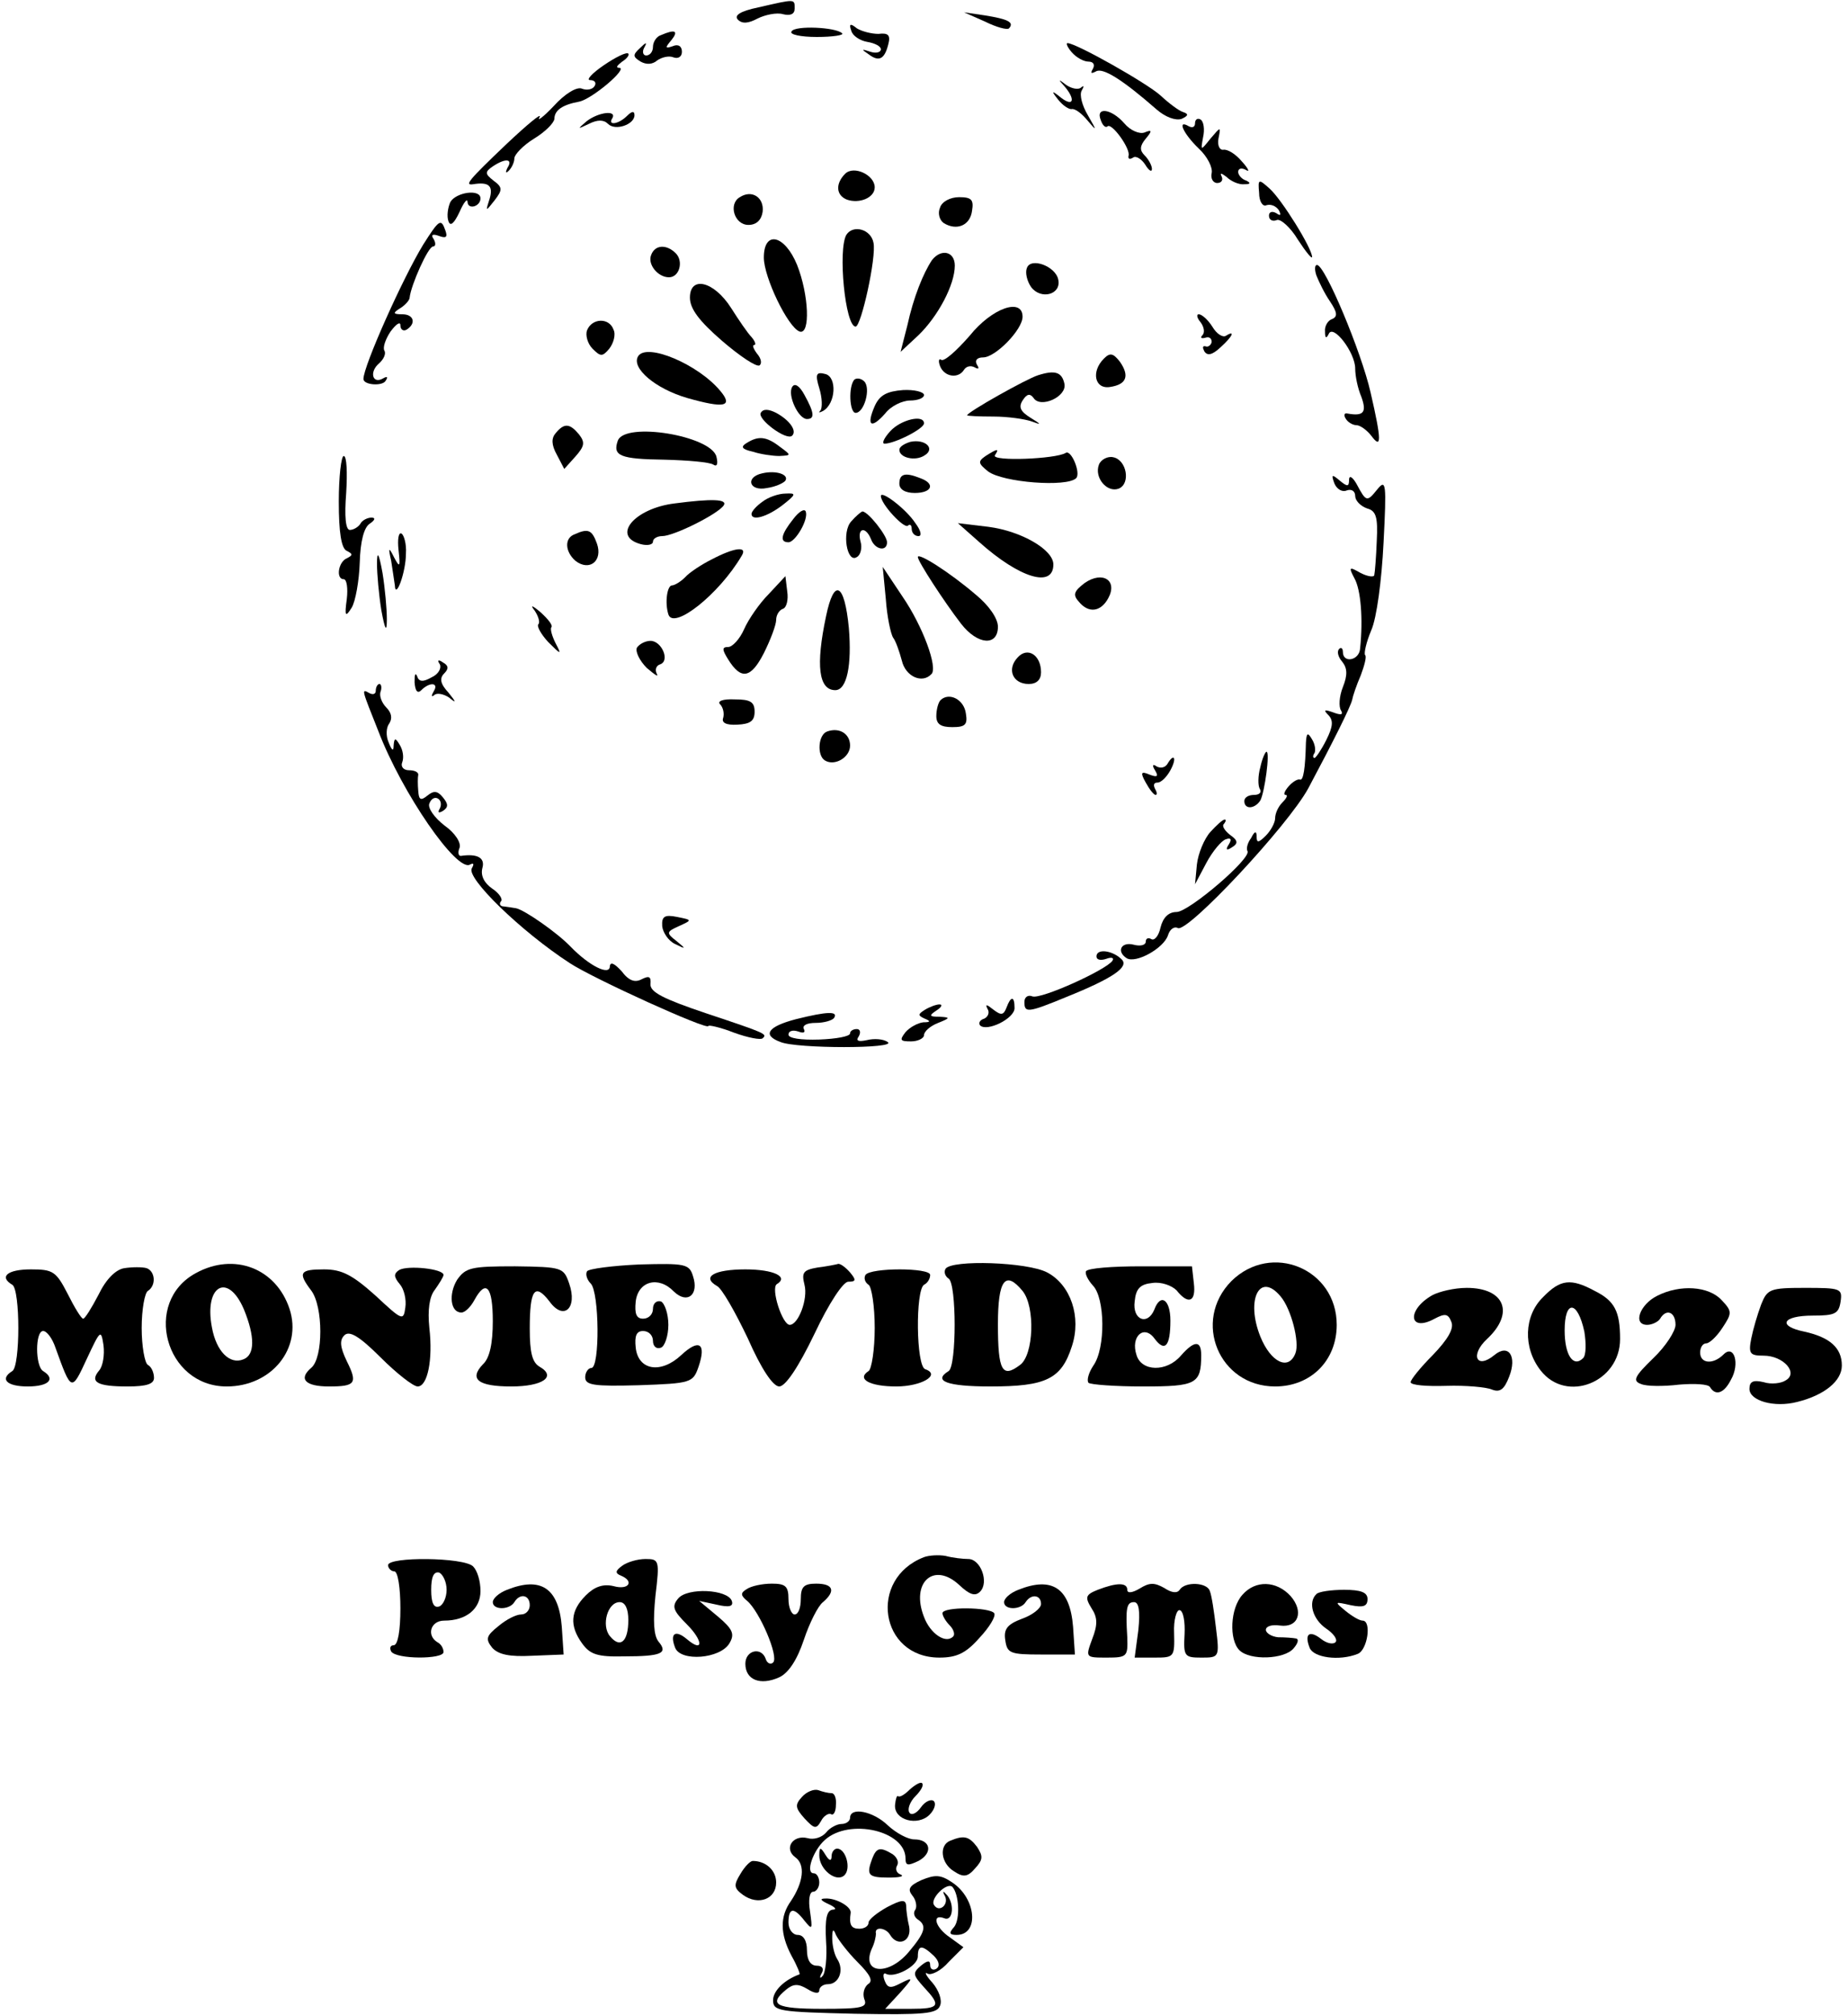 <?xml version="1.0" standalone="no"?>
<!DOCTYPE svg PUBLIC "-//W3C//DTD SVG 20010904//EN"
 "http://www.w3.org/TR/2001/REC-SVG-20010904/DTD/svg10.dtd">
<svg version="1.0" xmlns="http://www.w3.org/2000/svg"
 width="300pt" height="327pt" viewBox="0 0 300 327"
 preserveAspectRatio="xMidYMid meet">
<g transform="translate(0,327) scale(0.1,-0.1)"
fill="#000000" stroke="none">
<path d="M1231 3258 c-29 -6 -40 -13 -33 -20 7 -7 17 -6 32 2 12 6 31 10 41 7
12 -3 19 0 19 9 0 16 2 16 -59 2z"/>
<path d="M1599 3235 c18 -9 36 -14 39 -11 9 10 -2 15 -39 21 l-34 5 34 -15z"/>
<path d="M1285 3219 c-4 -5 15 -9 41 -9 26 0 45 3 41 6 -10 10 -77 13 -82 3z"/>
<path d="M1382 3220 c2 -8 14 -16 26 -18 12 -2 22 -7 22 -12 0 -5 -8 -7 -17
-4 -15 5 -15 4 -3 -4 17 -13 26 -8 32 16 4 15 0 19 -16 17 -11 0 -27 4 -35 9
-11 9 -13 7 -9 -4z"/>
<path d="M1073 3213 c-7 -2 -13 -11 -13 -19 0 -8 -5 -14 -11 -14 -5 0 -7 6 -3
13 5 9 3 9 -7 -1 -12 -11 -12 -14 1 -22 9 -5 19 -5 27 2 7 5 19 8 26 5 8 -3
14 1 14 9 0 9 -6 13 -15 9 -12 -4 -13 -3 -2 10 12 15 6 18 -17 8z"/>
<path d="M1740 3185 c7 -8 19 -15 27 -15 8 0 11 -5 7 -12 -4 -7 -3 -8 5 -4 11
7 43 -13 99 -62 14 -12 30 -18 40 -15 11 5 12 8 3 11 -7 2 -23 14 -37 27 -22
20 -137 85 -151 85 -3 0 0 -7 7 -15z"/>
<path d="M980 3164 c-19 -13 -29 -24 -22 -24 7 0 11 -4 7 -10 -3 -5 -12 -7
-20 -4 -8 4 -28 -8 -46 -28 -17 -18 -28 -26 -23 -18 4 8 -20 -12 -54 -44 -63
-60 -68 -67 -54 -65 25 4 33 -2 27 -23 -7 -22 -7 -22 8 -3 13 17 13 21 -2 32
-14 11 -14 14 -1 23 21 14 33 12 24 -2 -4 -8 -3 -10 2 -5 5 5 9 14 9 20 0 6
14 21 32 32 18 11 32 25 33 32 0 14 13 23 40 28 21 4 81 55 65 55 -6 0 -3 4 5
10 8 5 12 11 10 13 -3 3 -21 -6 -40 -19z"/>
<path d="M1728 3130 c18 -21 15 -34 -5 -19 -16 13 -17 12 -5 -3 8 -10 18 -16
22 -15 5 1 16 -7 25 -18 16 -19 16 -18 1 8 -9 15 -14 33 -10 40 4 7 4 9 -1 5
-4 -4 -15 -2 -24 4 -13 10 -14 10 -3 -2z"/>
<path d="M952 3073 c-15 -13 -15 -13 4 -4 14 7 24 7 31 0 12 -12 43 -1 43 14
0 7 -4 7 -12 -1 -14 -14 -32 -16 -24 -4 8 14 -23 10 -42 -5z"/>
<path d="M1787 3075 c3 -9 8 -13 11 -10 7 6 38 -37 34 -48 -1 -5 2 -6 7 -3 5
4 14 -2 20 -11 6 -10 11 -13 11 -7 0 5 -5 15 -12 22 -8 8 -8 15 2 27 11 13 10
15 -2 10 -8 -3 -23 3 -33 15 -21 24 -47 27 -38 5z"/>
<path d="M1940 3070 c0 -6 -4 -8 -10 -5 -20 12 -9 -12 16 -36 14 -13 23 -31
21 -40 -2 -8 2 -16 9 -16 7 0 10 5 7 11 -3 6 0 5 8 -1 7 -7 20 -13 29 -12 10
0 11 2 3 6 -7 2 -13 9 -13 14 0 6 6 7 13 3 6 -4 4 2 -7 14 -10 12 -23 20 -30
19 -6 -1 -10 7 -8 18 4 20 4 20 -13 0 -16 -20 -16 -20 -12 2 3 13 1 26 -4 29
-5 3 -9 0 -9 -6z"/>
<path d="M1372 2988 c-16 -16 -15 -35 3 -42 20 -7 45 3 45 20 0 20 -34 36 -48
22z"/>
<path d="M2044 2957 c0 -14 6 -23 12 -20 7 2 15 -1 20 -8 4 -8 3 -10 -4 -5 -7
4 -12 2 -12 -4 0 -7 6 -10 13 -7 6 2 22 -12 34 -32 13 -20 23 -32 23 -28 0 14
-49 93 -69 111 -18 16 -19 16 -17 -7z"/>
<path d="M731 2942 c-4 -9 -6 -23 -3 -31 3 -9 9 -4 18 15 7 16 13 23 13 16 1
-13 21 -7 21 6 0 16 -40 10 -49 -6z"/>
<path d="M1201 2950 c-19 -11 -9 -45 14 -45 13 0 21 8 23 21 3 23 -17 37 -37
24z"/>
<path d="M1526 2933 c-4 -9 -1 -20 6 -25 21 -13 43 -4 46 20 3 18 -1 22 -21
22 -14 0 -28 -7 -31 -17z"/>
<path d="M687 2873 c-33 -54 -97 -197 -97 -218 0 -10 31 -12 36 -3 4 6 3 8 -4
4 -17 -10 -23 10 -7 24 8 7 12 16 9 21 -3 5 2 19 10 31 9 12 16 17 16 10 0 -7
5 -10 10 -7 16 10 12 25 -7 25 -15 0 -16 2 -3 10 8 5 15 13 15 17 2 20 30 83
38 83 4 0 5 5 1 12 -5 7 -2 9 9 5 11 -4 14 -2 10 9 -7 20 -10 18 -36 -23z"/>
<path d="M1374 2889 c-14 -24 -2 -149 15 -149 9 0 34 113 29 136 -4 22 -33 30
-44 13z"/>
<path d="M1240 2852 c0 -32 39 -113 58 -120 18 -6 15 60 -4 108 -20 49 -54 57
-54 12z"/>
<path d="M1057 2856 c-6 -15 11 -36 29 -36 17 0 24 26 11 39 -15 15 -34 14
-40 -3z"/>
<path d="M1513 2848 c-14 -21 -30 -60 -40 -106 l-11 -43 29 27 c32 31 59 82
59 113 0 23 -22 28 -37 9z"/>
<path d="M1667 2835 c-3 -7 0 -21 7 -31 16 -21 49 -12 44 12 -4 22 -45 37 -51
19z"/>
<path d="M2137 2823 c4 -10 13 -29 22 -42 12 -18 13 -25 3 -29 -6 -2 -12 -11
-11 -20 0 -11 2 -12 6 -4 7 17 43 -30 43 -56 0 -12 4 -32 10 -46 9 -25 4 -32
-23 -27 -5 1 -6 -3 -2 -9 3 -5 11 -10 17 -10 6 0 17 -8 24 -17 17 -23 17 -8
-1 70 -15 66 -74 207 -87 207 -4 0 -4 -8 -1 -17z"/>
<path d="M1120 2787 c0 -18 15 -38 52 -70 29 -25 56 -43 61 -40 4 3 3 11 -4
19 -6 8 -8 14 -5 14 4 0 2 6 -4 13 -6 6 -21 28 -33 47 -28 44 -67 53 -67 17z"/>
<path d="M1574 2725 c-21 -24 -41 -42 -46 -39 -4 3 -5 -2 -2 -10 7 -18 30 -21
39 -6 4 6 11 7 17 4 7 -4 8 -2 4 4 -4 7 0 12 10 12 20 0 64 45 64 66 0 31 -49
15 -86 -31z"/>
<path d="M1949 2747 c6 -8 7 -17 3 -21 -4 -4 -2 -6 5 -4 6 2 10 -1 10 -7 -1
-5 -6 -9 -10 -7 -5 1 -5 -2 -2 -8 5 -8 13 -6 26 6 20 18 25 29 9 19 -5 -3 -15
3 -22 15 -7 11 -17 20 -22 20 -4 0 -3 -6 3 -13z"/>
<path d="M953 2734 c-3 -8 1 -22 9 -30 13 -13 16 -13 27 0 7 9 11 23 7 31 -7
20 -35 19 -43 -1z"/>
<path d="M1036 2692 c-12 -19 28 -53 80 -68 60 -17 75 -14 53 12 -36 43 -119
78 -133 56z"/>
<path d="M1792 2688 c-21 -21 -15 -50 10 -46 27 4 32 18 16 41 -11 14 -16 15
-26 5z"/>
<path d="M1330 2640 c5 -16 5 -32 2 -36 -4 -4 -2 -4 4 -1 21 12 23 55 4 60
-15 4 -17 0 -10 -23z"/>
<path d="M1685 2661 c-19 -6 -115 -60 -115 -65 0 -1 19 -2 43 -2 23 0 51 -4
62 -8 16 -6 16 -5 -2 6 -16 10 -20 17 -13 28 7 11 12 12 18 4 11 -17 54 2 50
23 -4 19 -15 23 -43 14z"/>
<path d="M1387 2654 c-10 -11 -8 -54 2 -54 14 0 25 40 14 51 -5 5 -12 6 -16 3z"/>
<path d="M1286 2642 c-8 -13 10 -52 24 -52 13 0 12 10 -4 39 -8 15 -16 20 -20
13z"/>
<path d="M1420 2611 c-14 -32 -6 -38 17 -12 9 12 28 21 40 21 13 0 23 4 23 9
0 5 -16 9 -34 8 -26 -2 -38 -8 -46 -26z"/>
<path d="M1235 2600 c-6 -10 42 -46 51 -37 8 8 -4 25 -26 37 -12 6 -21 7 -25
0z"/>
<path d="M1445 2570 c-10 -11 -14 -20 -9 -20 16 0 64 24 64 33 0 15 -38 6 -55
-13z"/>
<path d="M902 2567 c-7 -8 -7 -19 2 -35 l12 -23 18 20 c15 17 16 23 6 36 -15
18 -24 19 -38 2z"/>
<path d="M1003 2555 c-9 -25 4 -30 76 -31 38 -1 73 -4 79 -8 6 -4 8 1 5 13 -9
34 -148 57 -160 26z"/>
<path d="M1212 2551 c-10 -6 -8 -10 10 -14 12 -4 32 -7 43 -7 20 1 20 1 1 15
-22 17 -35 18 -54 6z"/>
<path d="M1478 2553 c-10 -3 -18 -8 -18 -13 0 -13 26 -19 41 -9 18 11 1 27
-23 22z"/>
<path d="M1600 2530 c-13 -9 -12 -12 4 -25 24 -18 128 -26 143 -11 8 8 -8 47
-17 41 -16 -10 -120 -14 -115 -4 8 12 4 11 -15 -1z"/>
<path d="M550 2456 c0 -50 4 -76 13 -80 10 -5 10 -7 0 -12 -14 -6 -18 -34 -5
-34 5 0 7 -15 5 -32 -4 -29 -2 -30 8 -14 6 10 12 43 13 73 1 35 7 57 16 63 9
6 10 10 3 10 -6 0 -15 -4 -18 -10 -3 -5 -11 -10 -17 -10 -7 0 -9 22 -6 60 2
33 1 60 -4 60 -4 0 -8 -33 -8 -74z"/>
<path d="M1784 2516 c-8 -21 13 -46 32 -39 20 8 13 47 -9 51 -9 2 -20 -4 -23
-12z"/>
<path d="M1238 2502 c-29 -6 -22 -30 7 -24 14 2 27 8 30 12 6 10 -15 17 -37
12z"/>
<path d="M1460 2485 c0 -9 9 -15 25 -15 28 0 34 15 9 24 -25 10 -34 7 -34 -9z"/>
<path d="M2166 2486 c4 -10 13 -15 20 -12 8 3 14 -1 14 -9 0 -7 8 -16 19 -20
15 -4 18 -14 16 -53 -1 -26 -3 -51 -4 -55 0 -4 -10 -3 -22 3 -19 11 -20 10
-10 -9 10 -18 14 -65 9 -113 -1 -20 -28 -25 -28 -6 0 6 -3 8 -6 5 -4 -4 -2
-13 5 -21 8 -10 9 -21 1 -41 -6 -15 -7 -32 -3 -38 4 -7 0 -8 -13 -3 -14 5 -16
4 -8 -4 9 -9 8 -19 -3 -41 -8 -16 -17 -29 -19 -29 -3 0 -3 4 0 8 2 4 1 14 -4
22 -7 12 -9 11 -10 -5 -1 -41 -4 -63 -10 -60 -3 1 -11 -3 -18 -11 -7 -8 -9
-14 -5 -14 4 0 2 -5 -5 -12 -7 -7 -12 -18 -12 -26 0 -7 -7 -20 -15 -28 -12
-12 -15 -12 -15 -2 0 10 -3 10 -9 -2 -6 -8 -8 -17 -6 -21 8 -11 -95 -99 -115
-99 -13 0 -22 -9 -26 -25 -3 -14 -10 -22 -15 -19 -5 3 -9 1 -9 -4 0 -6 -9 -8
-20 -5 -20 5 -28 -11 -11 -22 15 -9 60 16 67 37 3 10 10 15 16 12 15 -9 179
166 212 227 40 75 68 131 71 143 1 6 7 24 14 40 6 16 10 31 7 33 -2 3 2 21 10
40 9 20 17 82 20 142 5 97 4 104 -10 87 -17 -21 -18 -21 -34 9 -7 12 -12 14
-12 6 0 -11 -3 -11 -15 -1 -13 11 -14 10 -9 -4z"/>
<path d="M1238 2456 c-10 -7 -18 -16 -18 -20 0 -12 25 -5 50 14 23 18 23 20 5
19 -11 0 -28 -6 -37 -13z"/>
<path d="M1430 2465 c0 -13 38 -54 44 -48 3 3 6 1 6 -5 0 -7 5 -12 11 -12 6 0
4 9 -5 21 -15 23 -56 54 -56 44z"/>
<path d="M1095 2453 c-65 -8 -103 -53 -55 -66 11 -3 20 -1 20 4 0 5 7 9 15 9
19 0 91 36 100 50 6 10 -19 11 -80 3z"/>
<path d="M1288 2428 c-20 -25 -23 -38 -8 -38 11 0 33 37 28 50 -2 5 -11 0 -20
-12z"/>
<path d="M1382 2424 c-16 -17 -7 -69 9 -58 6 3 9 15 6 25 -6 22 8 26 17 4 6
-17 26 -21 26 -5 0 11 -31 50 -40 50 -3 -1 -11 -8 -18 -16z"/>
<path d="M1590 2390 c65 -58 120 -75 120 -36 0 24 -52 54 -105 61 l-50 6 35
-31z"/>
<path d="M647 2377 c3 -27 2 -29 -7 -12 -9 18 -10 17 -5 -5 2 -14 5 -32 6 -40
1 -24 18 21 18 52 1 15 -3 29 -7 32 -5 3 -7 -9 -5 -27z"/>
<path d="M933 2403 c-17 -6 -16 -28 1 -43 23 -18 45 0 35 28 -8 22 -14 25 -36
15z"/>
<path d="M612 2355 c0 -16 3 -50 7 -75 6 -33 9 -37 9 -15 0 17 -3 50 -7 75 -6
33 -9 37 -9 15z"/>
<path d="M1155 2362 c-16 -8 -36 -21 -43 -29 -7 -7 -17 -13 -21 -13 -8 0 -12
-28 -6 -47 8 -26 82 32 119 95 10 16 -11 14 -49 -6z"/>
<path d="M1490 2366 c0 -7 43 -73 70 -108 27 -35 60 -37 60 -5 0 13 -14 34
-36 52 -42 36 -94 69 -94 61z"/>
<path d="M1438 2298 c2 -29 8 -57 12 -63 4 -5 10 -22 14 -37 6 -26 33 -38 48
-22 11 10 -14 78 -47 126 l-32 48 5 -52z"/>
<path d="M1761 2324 c-17 -13 -20 -19 -10 -30 16 -20 36 -17 48 5 16 29 -9 45
-38 25z"/>
<path d="M1248 2306 c-15 -15 -33 -41 -40 -57 -7 -16 -19 -29 -26 -29 -10 0
-10 -4 0 -20 21 -34 37 -31 58 10 11 22 20 46 20 54 0 8 5 16 11 18 6 2 9 15
7 28 l-3 25 -27 -29z"/>
<path d="M1341 2270 c-17 -80 -12 -120 15 -120 19 0 27 41 22 101 -7 73 -24
82 -37 19z"/>
<path d="M868 2279 c6 -9 9 -19 6 -22 -3 -3 4 -16 16 -29 21 -21 22 -21 12 -2
-6 12 -9 23 -7 26 3 3 -5 13 -17 24 -14 12 -18 13 -10 3z"/>
<path d="M1034 2219 c-3 -6 4 -21 16 -33 13 -11 20 -16 16 -9 -3 6 -1 13 6 15
16 6 2 38 -16 38 -8 0 -18 -5 -22 -11z"/>
<path d="M1652 2203 c-18 -19 -8 -43 18 -43 13 0 20 7 20 19 0 28 -22 42 -38
24z"/>
<path d="M714 2192 c3 -6 -2 -16 -13 -21 -14 -8 -21 -8 -24 2 -3 6 -4 2 -4
-10 1 -15 5 -19 11 -13 14 14 29 12 20 -2 -4 -7 -4 -10 1 -6 4 4 15 2 24 -4
12 -10 12 -8 -1 8 -13 14 -15 23 -7 31 8 8 7 13 -2 18 -7 5 -10 4 -5 -3z"/>
<path d="M610 2149 c0 -5 -4 -7 -10 -4 -14 8 -13 7 14 -61 39 -102 128 -230
149 -217 6 3 7 1 3 -6 -10 -15 79 -102 159 -154 38 -25 225 -110 225 -102 0 2
19 -2 42 -11 22 -8 43 -12 46 -9 8 7 6 8 -93 41 -68 23 -90 34 -89 47 1 12 -2
14 -14 8 -11 -6 -21 -3 -33 13 -11 12 -18 16 -19 8 0 -16 -33 0 -64 32 -21 22
-74 59 -88 62 -5 1 -13 2 -20 3 -6 0 -8 4 -5 8 4 3 -2 13 -14 21 -13 9 -19 21
-16 33 5 17 -8 24 -35 20 -4 0 -5 6 -2 13 3 8 -7 24 -24 36 -17 13 -28 29 -25
36 3 8 9 11 14 8 5 -3 6 -10 3 -16 -4 -7 -2 -8 5 -4 9 6 9 11 0 22 -9 11 -15
11 -25 3 -11 -9 -14 -7 -15 7 -1 11 -1 22 0 27 0 4 -6 7 -15 7 -9 0 -14 6 -11
13 3 8 1 20 -4 28 -7 12 -9 12 -10 -1 0 -10 -3 -8 -8 5 -5 11 -4 25 1 31 5 8
4 17 -5 26 -7 7 -12 19 -9 26 2 6 1 12 -2 12 -3 0 -6 -5 -6 -11z"/>
<path d="M1169 2127 c5 -5 7 -15 5 -22 -3 -8 5 -12 23 -11 21 1 28 6 28 21 0
16 -7 20 -32 20 -20 1 -29 -3 -24 -8z"/>
<path d="M1527 2134 c-4 -4 -7 -16 -7 -26 0 -13 7 -18 26 -18 21 0 25 4 22 22
-3 23 -27 35 -41 22z"/>
<path d="M1343 2083 c-15 -5 -17 -39 -4 -47 16 -10 41 5 41 24 0 19 -17 30
-37 23z"/>
<path d="M2046 2025 c-4 -14 -4 -30 -1 -35 4 -6 -1 -10 -9 -10 -9 0 -16 -4
-16 -10 0 -14 17 -13 26 1 7 13 16 79 10 79 -2 0 -7 -11 -10 -25z"/>
<path d="M1895 2030 c-4 -6 -11 -7 -17 -4 -7 5 -8 2 -3 -6 6 -10 4 -12 -9 -7
-14 6 -15 3 -6 -13 6 -11 13 -20 16 -20 3 0 2 5 -1 10 -3 6 -2 10 4 10 6 0 15
9 21 20 11 20 6 29 -5 10z"/>
<path d="M1965 1920 c-10 -11 -20 -35 -22 -53 l-3 -32 18 34 c10 19 25 37 32
39 8 3 10 0 5 -8 -6 -9 -4 -11 5 -5 10 6 10 11 -3 20 -9 7 -14 15 -10 18 3 4
4 7 1 7 -3 0 -13 -9 -23 -20z"/>
<path d="M1075 1767 c1 -10 10 -24 21 -29 18 -9 18 -8 2 5 -17 13 -16 15 4 24
22 10 22 10 -3 15 -20 4 -25 1 -24 -15z"/>
<path d="M1780 1718 c0 -6 7 -7 16 -4 8 3 13 2 10 -3 -10 -15 -116 -63 -130
-58 -7 3 -13 -1 -13 -9 0 -18 5 -18 68 8 77 31 102 49 90 61 -15 15 -41 18
-41 5z"/>
<path d="M1634 1635 c-5 -13 -9 -13 -22 -3 -10 8 -13 9 -9 1 4 -6 1 -13 -5
-16 -7 -2 -10 -7 -7 -11 11 -11 56 11 56 28 0 20 -6 20 -13 1z"/>
<path d="M1501 1631 c-11 -7 -11 -9 0 -14 10 -4 10 -6 -2 -6 -9 -1 -22 -8 -29
-16 -10 -13 -9 -15 9 -15 11 0 21 5 21 10 0 6 10 15 23 20 20 8 20 9 2 10 -17
0 -17 2 -5 10 8 5 11 10 5 10 -5 0 -16 -4 -24 -9z"/>
<path d="M1292 1616 c-46 -12 -55 -26 -25 -37 26 -11 191 -11 174 0 -7 5 -22
6 -34 3 -14 -3 -18 -1 -13 6 4 7 2 12 -3 12 -6 0 -11 -3 -11 -7 0 -5 -23 -9
-50 -10 -30 -1 -50 2 -50 8 0 6 7 8 16 5 8 -3 12 -2 9 4 -3 6 5 10 19 10 14 0
27 4 30 8 7 11 -10 11 -62 -2z"/>
<path d="M202 1212 c-14 -2 -30 -18 -42 -43 -11 -21 -22 -39 -25 -39 -3 0 -14
18 -25 40 -19 37 -24 40 -60 40 -38 0 -52 -12 -30 -25 13 -8 13 -132 0 -140
-21 -13 -9 -25 25 -25 34 0 46 12 25 25 -13 8 -13 65 0 65 6 0 15 -12 20 -27
26 -72 26 -72 51 -18 22 47 23 48 27 22 2 -16 -1 -34 -7 -41 -16 -19 -3 -26
46 -26 31 0 43 4 43 14 0 8 -4 18 -10 21 -5 3 -10 30 -10 60 0 30 5 57 10 60
14 9 12 32 -2 37 -7 2 -23 2 -36 0z"/>
<path d="M318 1204 c-87 -47 -50 -184 50 -184 73 0 123 62 102 126 -22 66 -90
92 -152 58z m78 -59 c18 -44 18 -74 -1 -81 -22 -9 -44 13 -51 52 -13 68 26 90
52 29z"/>
<path d="M648 1209 c-9 -6 -9 -11 1 -23 7 -8 11 -25 9 -38 -3 -22 -5 -21 -49
20 -37 33 -54 42 -83 42 -39 0 -43 -5 -21 -34 20 -26 20 -110 0 -126 -21 -18
-9 -30 29 -30 43 0 47 5 29 41 -11 23 -12 34 -4 42 8 8 24 -1 59 -36 26 -26
53 -47 60 -47 16 0 25 43 19 95 -3 29 0 51 9 62 7 10 14 21 14 24 0 10 -58 16
-72 8z"/>
<path d="M742 1193 c-14 -23 -11 -53 7 -53 6 0 15 9 21 20 19 35 30 22 30 -34
0 -36 -5 -60 -16 -70 -23 -24 -8 -36 46 -36 51 0 74 16 46 32 -12 7 -16 23
-16 62 0 63 8 75 32 44 23 -32 46 -11 32 29 -9 26 -11 27 -88 28 -71 0 -80 -2
-94 -22z"/>
<path d="M953 1207 c-3 -5 0 -14 6 -20 14 -14 15 -137 1 -137 -5 0 -10 -7 -10
-15 0 -13 14 -15 87 -13 85 3 88 4 97 30 13 38 1 46 -28 19 -33 -31 -70 -25
-74 12 -2 19 1 27 12 27 9 0 16 -7 16 -16 0 -9 6 -14 13 -11 6 2 12 19 12 37
0 18 -6 35 -12 38 -7 2 -13 -3 -13 -12 0 -9 -7 -16 -16 -16 -11 0 -14 8 -12
28 4 33 37 42 62 16 22 -21 41 -5 31 25 -6 20 -13 21 -87 19 -44 -2 -82 -7
-85 -11z"/>
<path d="M1327 1213 c-23 -4 -26 -8 -21 -28 6 -23 -10 -65 -24 -65 -12 0 -31
59 -21 66 20 12 -5 24 -51 24 -50 0 -72 -12 -46 -27 8 -4 30 -43 50 -85 22
-50 41 -78 51 -78 10 0 31 31 57 85 24 51 47 85 55 85 13 0 13 3 3 15 -7 8
-15 14 -19 14 -3 -1 -18 -4 -34 -6z"/>
<path d="M1535 1211 c-3 -5 -1 -12 5 -16 13 -8 13 -142 0 -150 -26 -16 -3 -25
68 -25 90 0 115 12 132 65 16 48 -2 100 -40 120 -32 17 -155 21 -165 6z m125
-36 c21 -26 18 -104 -4 -120 -29 -22 -36 -10 -36 66 0 72 12 88 40 54z"/>
<path d="M1763 1207 c-2 -4 3 -14 11 -23 20 -20 21 -102 1 -130 -8 -12 -11
-24 -8 -28 3 -3 43 -6 89 -6 86 0 94 4 94 51 0 24 -11 24 -33 -1 -23 -27 -64
-26 -72 1 -10 30 12 50 29 27 17 -23 26 -13 26 29 0 34 -16 45 -26 18 -11 -27
-36 -17 -32 13 2 21 9 28 29 30 14 2 31 -4 39 -12 19 -24 32 -19 28 12 l-3 27
-83 0 c-46 0 -86 -3 -89 -8z"/>
<path d="M1999 1191 c-64 -65 -20 -171 71 -171 58 0 100 42 100 100 0 91 -106
135 -171 71z m80 -25 c17 -20 31 -74 24 -92 -11 -29 -40 -15 -57 27 -24 60 -1
106 33 65z"/>
<path d="M1405 1201 c-3 -5 -1 -12 5 -16 5 -3 10 -35 10 -70 0 -35 -5 -67 -10
-70 -20 -13 2 -25 45 -25 41 0 73 19 47 28 -15 5 -16 128 -2 137 6 3 10 10 10
16 0 12 -97 12 -105 0z"/>
<path d="M2505 1165 c-31 -30 -33 -82 -4 -119 42 -54 129 -19 129 51 0 45 -9
62 -41 78 -39 21 -56 19 -84 -10z m67 -56 c3 -19 3 -38 -2 -43 -16 -16 -30 5
-30 45 0 50 21 49 32 -2z"/>
<path d="M2325 1168 c-42 -24 -38 -61 4 -38 17 9 22 8 27 -5 5 -11 -6 -29 -30
-54 -20 -20 -36 -40 -36 -44 0 -5 26 -7 58 -6 31 1 65 -2 74 -6 13 -5 20 0 28
21 13 33 -1 54 -24 35 -29 -24 -40 0 -12 26 45 42 29 83 -33 83 -20 0 -45 -6
-56 -12z"/>
<path d="M2690 1167 c-28 -14 -40 -47 -16 -47 8 0 18 5 21 10 10 17 25 11 25
-10 0 -10 -16 -35 -36 -54 -31 -30 -34 -37 -20 -42 9 -4 37 -4 62 -1 24 2 47
1 50 -4 9 -15 23 -10 34 12 15 26 5 58 -12 41 -17 -17 -38 -15 -38 3 0 8 4 15
10 15 5 0 17 11 26 25 16 24 16 27 -1 45 -21 23 -68 26 -105 7z"/>
<path d="M2859 1153 c-6 -16 -13 -40 -16 -55 -5 -25 -2 -28 20 -28 32 0 57
-28 36 -40 -7 -5 -24 -7 -36 -3 -17 4 -23 1 -23 -11 0 -19 40 -31 78 -21 44
11 72 34 72 59 0 29 -20 46 -61 55 -44 9 -36 26 14 26 36 0 42 3 45 23 3 21 0
22 -58 22 -57 0 -61 -2 -71 -27z"/>
<path d="M1500 743 c-91 -35 -72 -163 25 -163 28 0 43 7 65 32 16 17 27 35 24
40 -7 10 -84 11 -84 0 0 -4 5 -13 12 -20 6 -6 9 -15 5 -18 -12 -12 -37 5 -47
32 -22 56 16 90 57 52 17 -16 26 -19 34 -11 15 15 1 53 -19 53 -9 0 -26 2 -37
5 -11 2 -27 1 -35 -2z"/>
<path d="M630 730 c0 -5 5 -10 10 -10 6 0 10 -27 10 -60 0 -36 -4 -60 -11 -60
-5 0 -7 -4 -4 -10 8 -13 85 -13 85 -1 0 6 -4 13 -10 16 -18 11 -11 35 11 35
36 0 59 19 59 48 0 16 -5 33 -12 40 -15 15 -138 16 -138 2z m95 -40 c0 -13 -6
-25 -12 -27 -9 -3 -13 6 -13 27 0 21 4 30 13 28 6 -3 12 -15 12 -28z"/>
<path d="M1010 729 c-11 -8 -12 -12 -2 -16 22 -9 13 -24 -12 -17 -17 4 -31 -1
-45 -15 -25 -25 -27 -49 -6 -78 13 -18 25 -22 68 -21 61 0 72 5 56 24 -8 10
-9 34 -5 74 7 58 6 60 -16 60 -13 0 -30 -5 -38 -11z m10 -88 c0 -35 -13 -47
-30 -26 -14 17 -4 55 16 55 9 0 14 -11 14 -29z"/>
<path d="M823 690 c-13 -5 -23 -14 -23 -20 0 -13 27 -13 35 0 9 15 25 12 25
-5 0 -8 -6 -15 -14 -15 -8 0 -24 -8 -37 -19 -20 -16 -21 -21 -10 -35 10 -11
28 -15 65 -13 l51 2 -3 45 c-5 63 -34 82 -89 60z"/>
<path d="M1212 691 c-10 -6 -10 -10 1 -19 20 -17 52 -91 42 -100 -4 -4 -10 -1
-12 6 -7 20 -33 14 -33 -8 0 -26 24 -36 55 -22 15 7 29 28 40 61 9 27 23 55
31 61 21 18 17 30 -11 30 -20 0 -25 -5 -25 -25 0 -14 -4 -25 -10 -25 -5 0 -10
11 -10 25 0 21 -5 25 -27 25 -16 0 -34 -4 -41 -9z"/>
<path d="M1653 690 c-13 -5 -23 -14 -23 -20 0 -13 27 -13 35 0 9 14 25 12 25
-3 0 -7 -14 -18 -31 -24 -24 -9 -30 -17 -27 -35 3 -21 8 -23 58 -23 l55 0 -3
45 c-5 63 -34 82 -89 60z"/>
<path d="M1782 690 c-20 -8 -21 -12 -10 -30 10 -15 10 -27 1 -50 -11 -30 -11
-30 24 -30 33 0 34 2 33 33 -3 48 -1 57 11 57 8 0 10 -15 7 -45 l-6 -45 33 0
c31 0 32 1 31 40 -1 21 4 38 9 37 6 -1 9 -19 8 -39 -2 -36 0 -38 27 -38 29 0
30 0 24 48 -3 26 -7 53 -10 60 -4 14 -40 16 -49 2 -4 -6 -13 -5 -25 3 -16 9
-24 9 -40 -1 -12 -7 -20 -8 -20 -2 0 12 -17 12 -48 0z"/>
<path d="M2017 682 c-20 -22 -22 -73 -5 -90 17 -17 73 -15 88 3 7 8 9 15 4 16
-5 1 -18 2 -29 2 -11 1 -20 7 -20 12 0 6 10 9 23 7 30 -4 39 23 17 48 -23 25
-57 26 -78 2z"/>
<path d="M1101 676 c-11 -13 -8 -20 14 -42 27 -27 27 -47 0 -24 -19 16 -28 9
-19 -14 9 -23 73 -18 88 7 9 15 6 23 -19 44 l-30 25 28 -6 c21 -5 28 -3 25 6
-7 19 -72 22 -87 4z"/>
<path d="M2137 683 c-14 -13 -6 -41 16 -56 12 -8 19 -18 15 -22 -4 -4 -14 -2
-23 5 -19 15 -28 9 -19 -14 6 -16 48 -22 78 -10 16 6 23 54 8 54 -5 0 -17 7
-28 16 -18 15 -18 15 9 9 20 -4 27 -2 27 10 0 11 -11 15 -38 15 -21 0 -42 -3
-45 -7z"/>
<path d="M1477 366 c-8 -8 -16 -13 -19 -11 -2 2 -4 -4 -5 -14 -2 -25 37 -35
56 -16 8 8 11 18 7 22 -4 4 -14 0 -21 -10 -7 -10 -16 -14 -19 -8 -3 5 1 17 10
26 9 9 14 18 11 21 -2 3 -11 -2 -20 -10z"/>
<path d="M1302 354 c-12 -13 -11 -18 4 -35 16 -17 19 -18 27 -4 4 8 12 13 16
11 4 -3 8 4 8 15 1 10 -2 19 -7 19 -5 0 -14 2 -22 5 -7 2 -19 -3 -26 -11z"/>
<path d="M1380 320 c0 -5 -6 -10 -14 -10 -7 0 -19 -6 -25 -14 -7 -8 -20 -12
-30 -9 -24 6 -39 -17 -20 -31 17 -12 13 -41 -7 -71 -18 -25 -18 -53 1 -89 9
-16 14 -29 13 -30 -25 -9 -43 -27 -43 -42 0 -18 10 -19 133 -22 113 -2 133 0
138 13 4 9 -2 25 -12 37 -11 12 -14 19 -8 15 6 -3 22 5 34 19 l24 24 -22 16
c-24 16 -30 39 -9 31 15 -6 17 27 2 40 -4 5 -5 3 -1 -4 7 -14 -10 -28 -18 -14
-6 10 21 37 30 29 11 -12 13 -52 3 -65 -9 -10 -8 -13 4 -13 37 0 32 59 -7 85
-19 13 -28 13 -50 4 -20 -9 -23 -15 -15 -25 6 -7 8 -18 5 -23 -4 -5 -2 -12 4
-16 15 -10 12 -21 -15 -53 -33 -39 -77 -35 -60 5 5 10 7 21 7 25 -3 12 16 10
23 -2 12 -20 35 -11 31 13 -3 12 -5 28 -5 35 -1 10 -8 9 -31 -3 -16 -9 -30
-20 -30 -25 0 -6 -7 -10 -15 -10 -13 0 -17 6 -14 26 1 10 -24 24 -41 23 -10 0
-8 -3 5 -9 11 -5 14 -9 7 -9 -10 -1 -13 -15 -11 -51 2 -27 -1 -53 -6 -57 -4
-5 -5 -2 -1 5 4 7 1 12 -8 12 -10 0 -16 9 -16 25 0 16 -6 25 -15 25 -8 0 -15
9 -15 20 0 25 9 25 26 3 13 -16 13 -14 9 15 -3 18 -1 32 5 32 5 0 10 7 10 15
0 8 -4 15 -9 15 -14 0 -1 37 18 54 40 36 131 15 131 -30 0 -12 4 -12 21 -4 24
13 20 35 -7 35 -10 0 -29 10 -43 23 -24 23 -61 30 -61 12z m12 -234 c21 -21
26 -31 17 -36 -6 -5 -9 -15 -6 -24 6 -14 -4 -16 -68 -16 -76 0 -88 7 -59 31
12 10 20 10 35 1 11 -7 19 -8 19 -2 0 5 6 10 14 10 18 0 27 23 15 41 -5 8 -8
23 -8 34 0 14 2 16 6 5 4 -8 19 -28 35 -44z m124 10 c9 -9 10 -17 4 -21 -5 -3
-10 -1 -10 6 0 8 -4 8 -15 -1 -14 -12 -13 -15 5 -35 28 -30 26 -35 -22 -35
l-41 0 24 26 c22 25 22 26 2 16 -17 -9 -22 -9 -27 4 -3 8 -2 13 2 11 13 -8 52
12 52 28 0 19 7 19 26 1z"/>
<path d="M1543 283 c-19 -7 -16 -37 6 -50 15 -10 22 -9 34 5 13 14 13 20 3 35
-13 17 -21 19 -43 10z"/>
<path d="M1330 259 c0 -23 28 -45 41 -32 11 11 2 43 -12 43 -5 0 -9 -6 -9 -12
0 -9 -4 -8 -10 2 -8 13 -10 13 -10 -1z"/>
<path d="M1416 254 c-10 -27 -7 -31 27 -31 17 0 26 2 19 5 -6 2 -9 8 -6 14 4
6 0 14 -7 19 -20 12 -26 11 -33 -7z"/>
<path d="M1202 229 c-11 -18 -11 -23 4 -34 25 -18 54 -7 54 20 0 20 -17 35
-38 35 -4 0 -13 -9 -20 -21z"/>
</g>
</svg>
